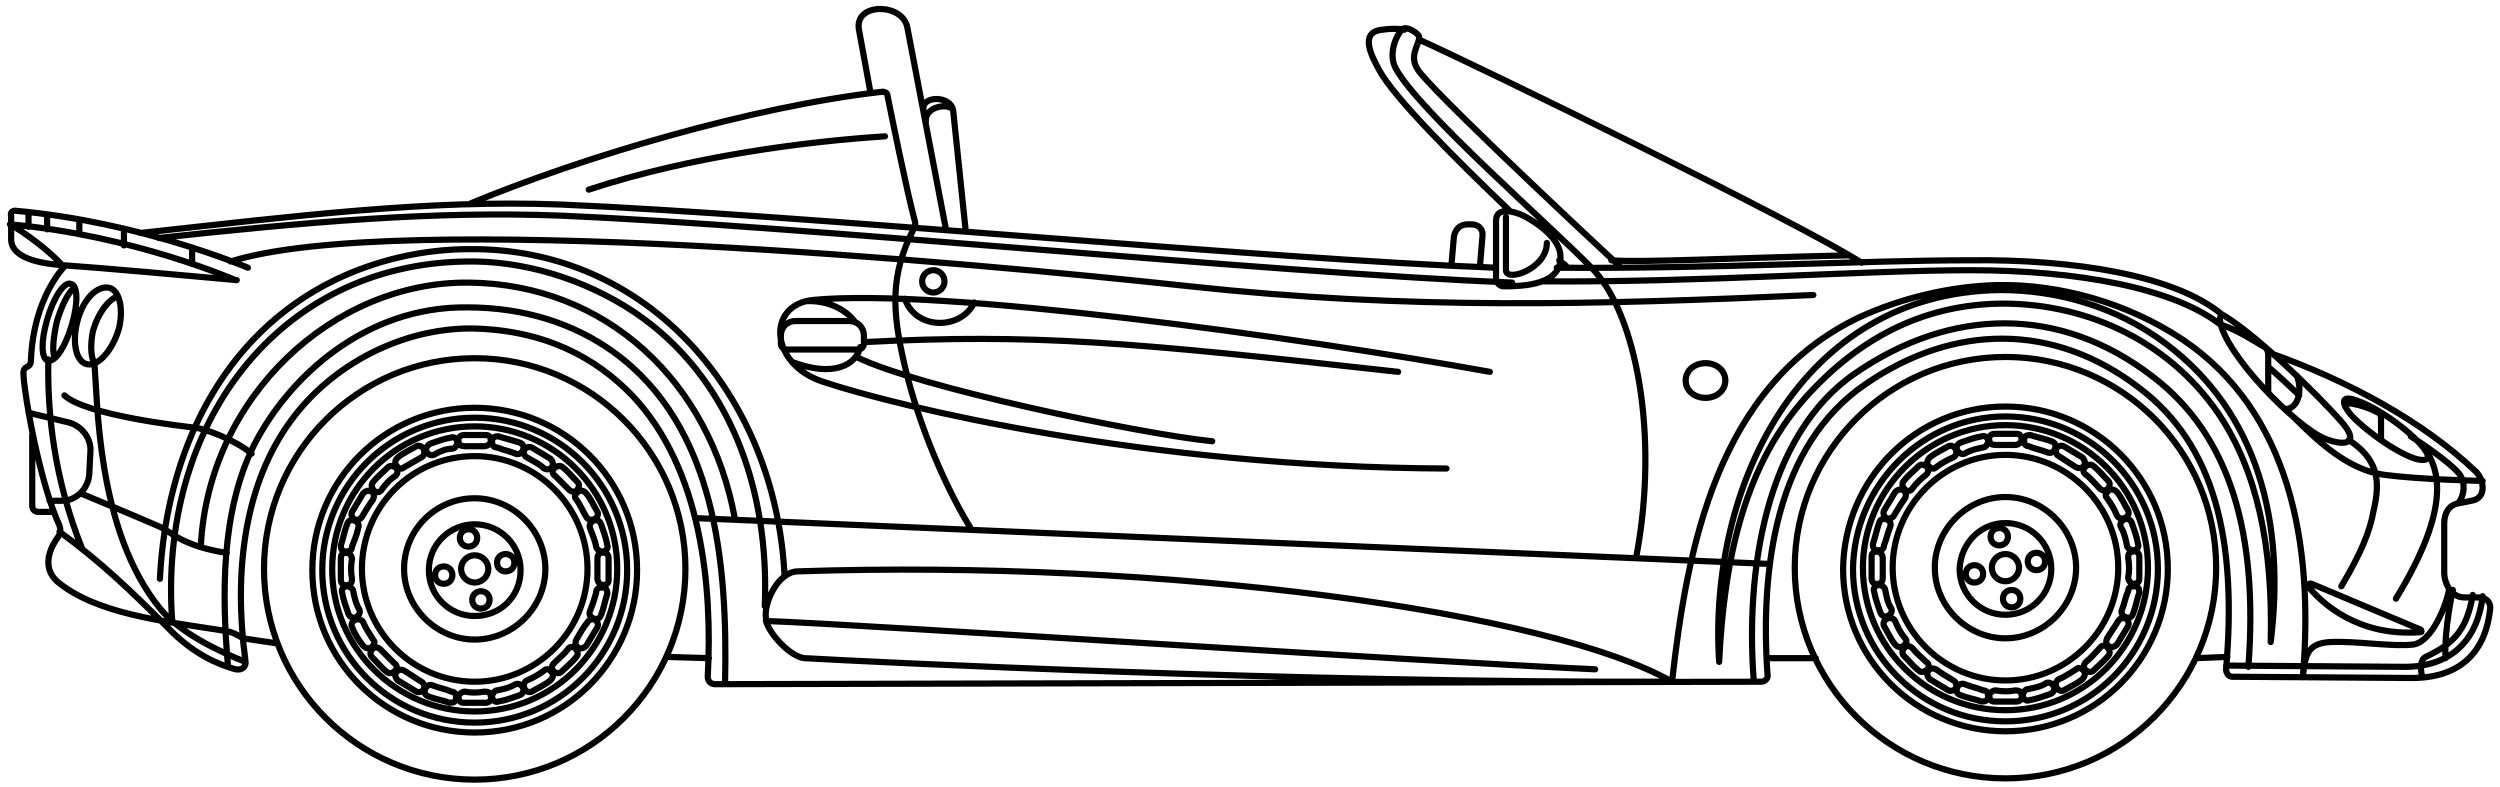 <?xml version="1.0" encoding="utf-8"?>
<!-- Generator: Adobe Illustrator 19.0.0, SVG Export Plug-In . SVG Version: 6.00 Build 0)  -->
<svg version="1.1" id="Layer_1" xmlns="http://www.w3.org/2000/svg" xmlns:xlink="http://www.w3.org/1999/xlink" x="0px" y="0px"
	 viewBox="0 0 201.7 63.5" style="enable-background:new 0 0 201.7 63.5;" xml:space="preserve">
<path style="fill:none;stroke:#000000;stroke-width:0.5;stroke-linecap:round;stroke-linejoin:round;stroke-miterlimit:2.613;" d="
	M161.8,40.1c3.1,0,5.7,2.6,5.7,5.7c0,3.1-2.6,5.7-5.7,5.7c-3.1,0-5.7-2.6-5.7-5.7C156.1,42.7,158.7,40.1,161.8,40.1z M161.8,42.2
	c2,0,3.7,1.6,3.7,3.7c0,2-1.6,3.7-3.7,3.7c-2,0-3.7-1.6-3.7-3.7C158.2,43.8,159.8,42.2,161.8,42.2z M161.8,44.7
	c0.6,0,1.1,0.5,1.1,1.1c0,0.6-0.5,1.1-1.1,1.1c-0.6,0-1.1-0.5-1.1-1.1C160.7,45.2,161.2,44.7,161.8,44.7z M161.8,36.7
	c5,0,9.1,4.1,9.1,9.1c0,5-4.1,9.1-9.1,9.1c-5,0-9.1-4.1-9.1-9.1C152.7,40.8,156.8,36.7,161.8,36.7z M161.8,34.3
	c6.3,0,11.5,5.1,11.5,11.5c0,6.3-5.1,11.5-11.5,11.5c-6.3,0-11.5-5.1-11.5-11.5C150.3,39.5,155.5,34.3,161.8,34.3z M161.8,33.6
	c6.8,0,12.3,5.5,12.3,12.3c0,6.8-5.5,12.3-12.3,12.3c-6.8,0-12.3-5.5-12.3-12.3C149.6,39.1,155.1,33.6,161.8,33.6z M161.8,32.8
	c7.2,0,13.1,5.8,13.1,13.1c0,7.2-5.8,13.1-13.1,13.1c-7.2,0-13.1-5.8-13.1-13.1C148.8,38.6,154.6,32.8,161.8,32.8z M162.6,35.9
	c0.2,0,0.5-0.2,0.5-0.4c0-0.3-0.1-0.5-0.4-0.5c-0.6,0-1.2,0-1.8,0c-0.3,0-0.5,0.3-0.4,0.5c0,0.3,0.2,0.4,0.5,0.4
	C161.6,35.9,162.1,35.9,162.6,35.9z M165.2,36.5c0.2,0.1,0.5,0,0.6-0.3c0.1-0.3,0-0.5-0.3-0.6c-0.5-0.2-1.1-0.3-1.7-0.5
	c-0.3,0-0.5,0.1-0.5,0.4c0,0.3,0.1,0.5,0.4,0.5C164.1,36.2,164.7,36.3,165.2,36.5z M167.5,37.7c0.2,0.1,0.5,0.1,0.6-0.1
	c0.2-0.2,0.1-0.5-0.1-0.7c-0.5-0.3-1-0.6-1.5-0.9c-0.2-0.1-0.5,0-0.6,0.2c-0.1,0.2,0,0.5,0.2,0.6C166.6,37.1,167,37.4,167.5,37.7z
	 M169.4,39.4c0.2,0.2,0.4,0.2,0.6,0.1c0.2-0.2,0.3-0.5,0.1-0.7c-0.4-0.4-0.8-0.9-1.2-1.2c-0.2-0.2-0.5-0.1-0.7,0.1
	c-0.2,0.2-0.1,0.5,0.1,0.6C168.7,38.6,169,39,169.4,39.4z M170.8,41.6c0.1,0.2,0.4,0.3,0.6,0.2c0.3-0.1,0.4-0.4,0.3-0.6
	c-0.3-0.5-0.5-1-0.9-1.5c-0.2-0.2-0.5-0.3-0.7-0.1c-0.2,0.2-0.3,0.4-0.1,0.6C170.3,40.6,170.6,41.1,170.8,41.6z M171.6,44
	c0,0.2,0.3,0.4,0.5,0.4c0.3,0,0.5-0.3,0.4-0.5c-0.1-0.6-0.3-1.1-0.5-1.7c-0.1-0.3-0.4-0.4-0.6-0.3c-0.2,0.1-0.4,0.3-0.3,0.6
	C171.4,43,171.5,43.5,171.6,44z M171.7,46.6c0,0.2,0.2,0.5,0.4,0.5c0.3,0,0.5-0.1,0.5-0.4c0-0.6,0-1.2,0-1.8c0-0.3-0.3-0.5-0.5-0.4
	c-0.3,0-0.4,0.2-0.4,0.5C171.8,45.6,171.8,46.1,171.7,46.6z M171.2,49.2c-0.1,0.2,0,0.5,0.3,0.6c0.3,0.1,0.5,0,0.6-0.3
	c0.2-0.5,0.3-1.1,0.5-1.7c0-0.3-0.1-0.5-0.4-0.5c-0.3,0-0.5,0.1-0.5,0.4C171.5,48.1,171.4,48.7,171.2,49.2z M170,51.5
	c-0.1,0.2-0.1,0.5,0.1,0.6c0.2,0.2,0.5,0.1,0.7-0.1c0.3-0.5,0.6-1,0.9-1.5c0.1-0.2,0-0.5-0.2-0.6c-0.2-0.1-0.5,0-0.6,0.2
	C170.6,50.6,170.3,51,170,51.5z M168.3,53.4c-0.2,0.2-0.2,0.4-0.1,0.6c0.2,0.2,0.5,0.3,0.7,0.1c0.4-0.4,0.9-0.8,1.2-1.2
	c0.2-0.2,0.1-0.5-0.1-0.7c-0.2-0.2-0.5-0.1-0.6,0.1C169,52.7,168.7,53.1,168.3,53.4z M166.1,54.8c-0.2,0.1-0.3,0.4-0.2,0.6
	c0.1,0.3,0.4,0.4,0.6,0.3c0.5-0.3,1-0.5,1.5-0.9c0.2-0.2,0.3-0.5,0.1-0.7c-0.2-0.2-0.4-0.3-0.6-0.1C167,54.3,166.6,54.6,166.1,54.8z
	 M163.6,55.6c-0.2,0-0.4,0.3-0.4,0.5c0,0.3,0.3,0.5,0.5,0.4c0.6-0.1,1.1-0.3,1.7-0.5c0.3-0.1,0.4-0.4,0.3-0.6
	c-0.1-0.2-0.3-0.4-0.6-0.3C164.7,55.4,164.1,55.5,163.6,55.6z M161,55.7c-0.2,0-0.5,0.2-0.5,0.4c0,0.3,0.1,0.5,0.4,0.5
	c0.6,0,1.2,0,1.8,0c0.3,0,0.5-0.3,0.4-0.5c0-0.3-0.2-0.4-0.5-0.4C162.1,55.8,161.6,55.8,161,55.7z M158.5,55.2
	c-0.2-0.1-0.5,0-0.6,0.3c-0.1,0.3,0,0.5,0.3,0.6c0.5,0.2,1.1,0.3,1.7,0.5c0.3,0,0.5-0.1,0.5-0.4c0-0.3-0.1-0.5-0.4-0.5
	C159.5,55.5,159,55.4,158.5,55.2z M156.2,54c-0.2-0.1-0.5-0.1-0.6,0.1c-0.2,0.2-0.1,0.5,0.1,0.7c0.5,0.3,1,0.6,1.5,0.9
	c0.2,0.1,0.5,0,0.6-0.2c0.1-0.2,0-0.5-0.2-0.6C157.1,54.6,156.6,54.3,156.2,54z M154.3,52.3c-0.2-0.2-0.4-0.2-0.6-0.1
	c-0.2,0.2-0.3,0.5-0.1,0.7c0.4,0.4,0.8,0.9,1.2,1.2c0.2,0.2,0.5,0.1,0.7-0.1c0.2-0.2,0.1-0.5-0.1-0.6C155,53,154.6,52.7,154.3,52.3z
	 M152.9,50.1c-0.1-0.2-0.4-0.3-0.6-0.2c-0.3,0.1-0.4,0.4-0.3,0.6c0.3,0.5,0.5,1,0.9,1.5c0.2,0.2,0.4,0.3,0.7,0.1
	c0.2-0.2,0.3-0.4,0.1-0.6C153.3,51,153.1,50.6,152.9,50.1z M152.1,47.6c0-0.2-0.3-0.4-0.5-0.4c-0.3,0-0.5,0.3-0.4,0.5
	c0.1,0.6,0.3,1.1,0.5,1.7c0.1,0.3,0.4,0.4,0.6,0.3c0.2-0.1,0.4-0.3,0.3-0.6C152.3,48.7,152.2,48.1,152.1,47.6z M151.9,45
	c0-0.2-0.2-0.5-0.4-0.5c-0.3,0-0.5,0.1-0.5,0.4c0,0.6,0,1.2,0,1.8c0,0.3,0.3,0.5,0.5,0.4c0.3,0,0.4-0.2,0.4-0.5
	C151.9,46.1,151.9,45.6,151.9,45z M152.5,42.5c0.1-0.2,0-0.5-0.3-0.6c-0.3-0.1-0.5,0-0.6,0.3c-0.2,0.6-0.3,1.1-0.5,1.7
	c0,0.3,0.1,0.5,0.4,0.5c0.3,0,0.5-0.1,0.5-0.4C152.2,43.5,152.3,43,152.5,42.5z M153.7,40.2c0.1-0.2,0.1-0.5-0.1-0.6
	c-0.2-0.2-0.5-0.1-0.7,0.1c-0.3,0.5-0.6,1-0.9,1.5c-0.1,0.2,0,0.5,0.2,0.6c0.2,0.1,0.5,0,0.6-0.2C153.1,41.1,153.4,40.6,153.7,40.2z
	 M155.4,38.3c0.2-0.2,0.2-0.4,0.1-0.6c-0.2-0.2-0.5-0.3-0.7-0.1c-0.4,0.4-0.9,0.8-1.2,1.2c-0.2,0.2-0.1,0.5,0.1,0.7
	c0.2,0.2,0.5,0.1,0.6-0.1C154.6,39,155,38.6,155.4,38.3z M157.6,36.9c0.2-0.1,0.3-0.4,0.2-0.6c-0.1-0.3-0.4-0.4-0.6-0.3
	c-0.5,0.3-1,0.5-1.5,0.9c-0.2,0.2-0.3,0.5-0.1,0.7c0.2,0.2,0.4,0.3,0.6,0.1C156.6,37.4,157.1,37.1,157.6,36.9z M160,36.1
	c0.2,0,0.4-0.3,0.4-0.5c0-0.3-0.3-0.5-0.5-0.4c-0.6,0.1-1.1,0.3-1.7,0.5c-0.3,0.1-0.4,0.4-0.3,0.6c0.1,0.2,0.3,0.4,0.6,0.3
	C159,36.3,159.5,36.2,160,36.1z M161.3,42.6c0.4,0,0.7,0.3,0.7,0.7c0,0.4-0.3,0.7-0.7,0.7c-0.4,0-0.7-0.3-0.7-0.7
	C160.6,42.9,160.9,42.6,161.3,42.6z M165,45.3c0,0.4-0.3,0.7-0.7,0.7c-0.4,0-0.7-0.3-0.7-0.7s0.3-0.7,0.7-0.7
	C164.7,44.6,165,44.9,165,45.3z M162.3,49c-0.4,0-0.7-0.3-0.7-0.7s0.3-0.7,0.7-0.7c0.4,0,0.7,0.3,0.7,0.7S162.7,49,162.3,49z
	 M158.6,46.3c0-0.4,0.3-0.7,0.7-0.7c0.4,0,0.7,0.3,0.7,0.7c0,0.4-0.3,0.7-0.7,0.7C158.9,47,158.6,46.7,158.6,46.3z M161.8,28.8
	c9.4,0,17,7.6,17,17c0,9.4-7.6,17-17,17c-9.4,0-17-7.6-17-17C144.8,36.4,152.4,28.8,161.8,28.8z M141.5,55
	c-0.7-8.8,0.9-19.9,8.2-24.9c7.7-5.3,16.5-5.5,24,0.3c6.3,4.8,8.5,12.8,7.7,23.4 M183.2,51.8c1.2-9.6-1-18.5-8.5-24.1
	c-4-3-8.8-4.3-13.3-4.3c-16.3,0.2-23.6,16.1-22.7,30c0.4-8.2,2-16.1,7.4-21.8c4.4-4.7,9.5-7,15.2-7.1c6.4-0.1,13.4,2.6,17.7,8.9
	C182.1,38,183.4,44.1,183.2,51.8 M38.3,40.2c3.1,0,5.7,2.6,5.7,5.7c0,3.1-2.6,5.7-5.7,5.7c-3.1,0-5.7-2.6-5.7-5.7
	C32.6,42.8,35.1,40.2,38.3,40.2z M38.3,42.3c2,0,3.7,1.6,3.7,3.7s-1.6,3.7-3.7,3.7c-2,0-3.7-1.6-3.7-3.7S36.3,42.3,38.3,42.3z
	 M38.3,44.8c0.6,0,1.1,0.5,1.1,1.1S38.9,47,38.3,47c-0.6,0-1.1-0.5-1.1-1.1S37.7,44.8,38.3,44.8z M38.3,36.8c5,0,9.1,4.1,9.1,9.1
	S43.3,55,38.3,55c-5,0-9.1-4.1-9.1-9.1S33.2,36.8,38.3,36.8z M38.3,34.4c6.3,0,11.5,5.1,11.5,11.5c0,6.3-5.1,11.5-11.5,11.5
	c-6.3,0-11.5-5.1-11.5-11.5C26.8,39.6,31.9,34.4,38.3,34.4z M38.3,33.7c6.8,0,12.3,5.5,12.3,12.3s-5.5,12.3-12.3,12.3
	c-6.8,0-12.3-5.5-12.3-12.3S31.5,33.7,38.3,33.7z M38.3,32.9c7.2,0,13.1,5.8,13.1,13.1c0,7.2-5.8,13.1-13.1,13.1
	c-7.2,0-13.1-5.8-13.1-13.1C25.2,38.7,31.1,32.9,38.3,32.9z M39.1,36c0.2,0,0.5-0.2,0.5-0.4c0-0.3-0.1-0.5-0.4-0.5
	c-0.6,0-1.2,0-1.8,0c-0.3,0-0.5,0.3-0.4,0.5c0,0.3,0.2,0.4,0.5,0.4C38,36,38.6,36,39.1,36z M41.6,36.6c0.2,0.1,0.5,0,0.6-0.3
	c0.1-0.3,0-0.5-0.3-0.6c-0.6-0.2-1.1-0.3-1.7-0.5c-0.3,0-0.5,0.1-0.5,0.4c0,0.3,0.1,0.5,0.4,0.5C40.6,36.3,41.1,36.4,41.6,36.6z
	 M43.9,37.8c0.2,0.1,0.5,0.1,0.6-0.1c0.2-0.2,0.1-0.5-0.1-0.7c-0.5-0.3-1-0.6-1.5-0.9c-0.2-0.1-0.5,0-0.6,0.2
	c-0.1,0.2,0,0.5,0.2,0.6C43,37.2,43.5,37.4,43.9,37.8z M45.9,39.5c0.2,0.2,0.4,0.2,0.6,0.1c0.2-0.2,0.3-0.5,0.1-0.7
	c-0.4-0.4-0.8-0.9-1.2-1.2c-0.2-0.2-0.5-0.1-0.7,0.1c-0.2,0.2-0.1,0.5,0.1,0.6C45.1,38.7,45.5,39.1,45.9,39.5z M47.3,41.7
	c0.1,0.2,0.4,0.3,0.6,0.2c0.3-0.1,0.4-0.4,0.3-0.6c-0.3-0.5-0.5-1-0.9-1.5c-0.2-0.2-0.4-0.3-0.7-0.1c-0.2,0.2-0.3,0.4-0.1,0.6
	C46.8,40.7,47,41.2,47.3,41.7z M48.1,44.1c0,0.2,0.3,0.4,0.5,0.4c0.3,0,0.5-0.3,0.4-0.5c-0.1-0.6-0.3-1.1-0.5-1.7
	c-0.1-0.3-0.4-0.4-0.6-0.3c-0.2,0.1-0.4,0.3-0.3,0.6C47.8,43.1,48,43.6,48.1,44.1z M48.2,46.7c0,0.2,0.2,0.5,0.4,0.5
	c0.3,0,0.5-0.1,0.5-0.4c0-0.6,0-1.2,0-1.8c0-0.3-0.3-0.5-0.5-0.4c-0.3,0-0.4,0.2-0.4,0.5C48.2,45.7,48.2,46.2,48.2,46.7z M47.6,49.3
	c-0.1,0.2,0,0.5,0.3,0.6c0.3,0.1,0.5,0,0.6-0.3c0.2-0.5,0.3-1.1,0.5-1.7c0-0.3-0.1-0.5-0.4-0.5c-0.3,0-0.5,0.1-0.5,0.4
	C48,48.2,47.8,48.8,47.6,49.3z M46.5,51.6c-0.1,0.2-0.1,0.5,0.1,0.6c0.2,0.2,0.5,0.1,0.7-0.1c0.3-0.5,0.6-1,0.9-1.5
	c0.1-0.2,0-0.5-0.2-0.6c-0.2-0.1-0.5,0-0.6,0.2C47,50.7,46.8,51.1,46.5,51.6z M44.7,53.5c-0.2,0.2-0.2,0.4-0.1,0.6
	c0.2,0.2,0.5,0.3,0.7,0.1c0.4-0.4,0.9-0.8,1.2-1.2c0.2-0.2,0.1-0.5-0.1-0.7c-0.2-0.2-0.5-0.1-0.6,0.1C45.5,52.8,45.1,53.1,44.7,53.5
	z M42.5,54.9c-0.2,0.1-0.3,0.4-0.2,0.6c0.1,0.3,0.4,0.4,0.6,0.3c0.5-0.3,1-0.5,1.5-0.9c0.2-0.2,0.3-0.4,0.1-0.7
	c-0.2-0.2-0.4-0.3-0.6-0.1C43.5,54.4,43,54.7,42.5,54.9z M40.1,55.7c-0.2,0-0.4,0.3-0.4,0.5c0,0.3,0.3,0.5,0.5,0.4
	c0.6-0.1,1.1-0.3,1.7-0.5c0.3-0.1,0.4-0.4,0.3-0.6c-0.1-0.2-0.3-0.4-0.6-0.3C41.1,55.5,40.6,55.6,40.1,55.7z M37.5,55.8
	c-0.2,0-0.5,0.2-0.5,0.4c0,0.3,0.1,0.5,0.4,0.5c0.6,0,1.2,0,1.8,0c0.3,0,0.5-0.3,0.4-0.5c0-0.3-0.2-0.4-0.5-0.4
	C38.5,55.9,38,55.9,37.5,55.8z M34.9,55.3c-0.2-0.1-0.5,0-0.6,0.3c-0.1,0.3,0,0.5,0.3,0.6c0.5,0.2,1.1,0.3,1.7,0.5
	c0.3,0,0.5-0.1,0.5-0.4c0-0.3-0.1-0.5-0.4-0.5C36,55.6,35.4,55.5,34.9,55.3z M32.6,54.1C32.4,54,32.2,54,32,54.2
	c-0.2,0.2-0.1,0.5,0.1,0.7c0.5,0.3,1,0.6,1.5,0.9c0.2,0.1,0.5,0,0.6-0.2c0.1-0.2,0-0.5-0.2-0.6C33.5,54.7,33.1,54.4,32.6,54.1z
	 M30.7,52.4c-0.2-0.2-0.4-0.2-0.6-0.1c-0.2,0.2-0.3,0.5-0.1,0.7c0.4,0.4,0.8,0.9,1.2,1.2c0.2,0.2,0.5,0.1,0.7-0.1
	c0.2-0.2,0.1-0.5-0.1-0.6C31.4,53.1,31.1,52.8,30.7,52.4z M29.3,50.2c-0.1-0.2-0.4-0.3-0.6-0.2c-0.3,0.1-0.4,0.4-0.3,0.6
	c0.2,0.5,0.5,1,0.9,1.5c0.2,0.2,0.4,0.3,0.7,0.1c0.2-0.2,0.3-0.4,0.1-0.6C29.8,51.1,29.5,50.7,29.3,50.2z M28.5,47.7
	c0-0.2-0.3-0.4-0.5-0.4c-0.3,0-0.5,0.3-0.4,0.5c0.1,0.6,0.3,1.1,0.5,1.7c0.1,0.3,0.4,0.4,0.6,0.3c0.2-0.1,0.4-0.3,0.3-0.6
	C28.7,48.7,28.6,48.2,28.5,47.7z M28.4,45.1c0-0.2-0.2-0.5-0.4-0.5c-0.3,0-0.5,0.1-0.5,0.4c0,0.6,0,1.2,0,1.8c0,0.3,0.3,0.5,0.5,0.4
	c0.3,0,0.4-0.2,0.4-0.5C28.3,46.2,28.3,45.6,28.4,45.1z M28.9,42.6c0.1-0.2,0-0.5-0.3-0.6c-0.3-0.1-0.5,0-0.6,0.3
	c-0.2,0.5-0.3,1.1-0.5,1.7c0,0.3,0.1,0.5,0.4,0.5c0.3,0,0.5-0.1,0.5-0.4C28.6,43.6,28.8,43.1,28.9,42.6z M30.1,40.3
	c0.1-0.2,0.1-0.5-0.1-0.6c-0.2-0.2-0.5-0.1-0.7,0.1c-0.3,0.5-0.6,1-0.9,1.5c-0.1,0.2,0,0.5,0.2,0.6c0.2,0.1,0.5,0,0.6-0.2
	C29.5,41.2,29.8,40.7,30.1,40.3z M31.9,38.4c0.2-0.2,0.2-0.4,0.1-0.6c-0.2-0.2-0.5-0.3-0.7-0.1c-0.4,0.4-0.9,0.8-1.2,1.2
	c-0.2,0.2-0.1,0.5,0.1,0.7c0.2,0.2,0.5,0.1,0.6-0.1C31.1,39.1,31.4,38.7,31.9,38.4z M34,36.9c0.2-0.1,0.3-0.4,0.2-0.6
	c-0.1-0.3-0.4-0.4-0.6-0.3c-0.5,0.3-1,0.5-1.5,0.9c-0.2,0.2-0.3,0.4-0.1,0.7c0.2,0.2,0.4,0.3,0.6,0.1C33.1,37.4,33.5,37.2,34,36.9z
	 M36.5,36.2c0.2,0,0.4-0.3,0.4-0.5c0-0.3-0.3-0.5-0.5-0.4c-0.6,0.1-1.1,0.3-1.7,0.5c-0.2,0.1-0.4,0.4-0.3,0.6
	c0.1,0.2,0.3,0.4,0.6,0.3C35.5,36.4,36,36.2,36.5,36.2z M37.8,42.7c0.4,0,0.7,0.3,0.7,0.7c0,0.4-0.3,0.7-0.7,0.7
	c-0.4,0-0.7-0.3-0.7-0.7C37.1,43,37.4,42.7,37.8,42.7z M41.5,45.4c0,0.4-0.3,0.7-0.7,0.7c-0.4,0-0.7-0.3-0.7-0.7
	c0-0.4,0.3-0.7,0.7-0.7C41.2,44.7,41.5,45,41.5,45.4z M38.8,49.1c-0.4,0-0.7-0.3-0.7-0.7c0-0.4,0.3-0.7,0.7-0.7
	c0.4,0,0.7,0.3,0.7,0.7C39.5,48.8,39.2,49.1,38.8,49.1z M35.1,46.4c0-0.4,0.3-0.7,0.7-0.7c0.4,0,0.7,0.3,0.7,0.7
	c0,0.4-0.3,0.7-0.7,0.7C35.4,47.1,35.1,46.8,35.1,46.4z M38.3,28.9c9.4,0,17,7.6,17,17c0,9.4-7.6,17-17,17c-9.4,0-17-7.6-17-17
	C21.3,36.5,28.9,28.9,38.3,28.9z M18.4,53.8c-0.5-5.7-0.6-12.5,2.1-17.9c2.8-5.5,9-11.2,17.2-11.1c4.6,0,8.6,1.3,11.8,3.6
	c8.3,6,9.2,17.2,9,26.6 M16.2,44.1C16.8,32,26.9,22.7,37.8,22.8c11.1,0.1,19.5,8,21.5,19.1 M13.9,50.2c-1.2-15.9,8.5-28.9,23.7-29.1
	c4.4-0.1,9.4,1.3,13.6,4.1c7.7,5.2,10.9,14.3,10.5,23.7 M12.9,46.7c0.5-10.1,4.9-19.6,14.1-24.1c3.3-1.6,7.1-2.5,10.9-2.5
	C52.3,20,62.6,31.9,63.3,46.5 M4.8,42.9c3.3,2.4,5.8,4.8,8.7,7.7c2.1,2.2,4.1,3,5.5,3.4c0.5,0.1,0.9-0.2,0.8-0.7
	c-1-7.4,0-14.4,3.7-19.4c3.3-4.5,8.9-7.4,14.5-7.4c6,0.1,10.1,2.4,13,5.4c5.6,5.9,6.5,15.4,6.1,22.7c0,0.3,0.2,0.6,0.6,0.6l84.4-0.2
	c0.3,0,0.6-0.3,0.5-0.6c-0.6-8.6,0.7-18.5,7.9-23.4c7.1-4.9,15.2-5,22.1,0.3c6.1,4.6,7.9,12.3,7,22.7c0,0.3,0.2,0.6,0.5,0.6
	l14.5,0.1c3.8,0,5.9-2,6.3-5.5c0.1-0.6-0.3-1-0.9-1l-1.2,0c-1,0-1.6-1.1-1.6-2l0-4c0-0.8,0.4-1.5,1.2-1.6l1-0.2
	c1.3-0.2,1-1.8,0.3-2.4c-4.2-4-10.3-7.3-16.5-9.5 M177.2,53.1l2.5-0.1 M142.6,53.1l3.9,0 M134.9,55c1.2-10.7,3.6-23.9,15.1-29.4
	c3.5-1.6,7.4-2.5,11.1-2.6c5-0.1,10.5,1.4,15,4.4c8.6,5.8,10.6,16.4,9.7,27.1 M134.9,55c-30.4,0.1-64.7-1.6-70-1.9
	c-1.1-0.1-2.8-1.9-3.1-3c0-0.1,0-0.1,0-0.2c-0.2-1.2,0.9-3.7,2.5-3.8C94.3,45.1,125.1,49.4,134.9,55z M61.8,50.1
	c8.2,0.3,51.6,3.2,66.9,3.9 M56.1,41.8l86.7,3.7 M53.8,53l3.4,0.1 M19.6,51.5l2.7,0.4 M116.7,37.8c-24.2-0.1-44.3-5-50.3-7
	c-4.3-1.4-4.6-6.2-0.8-6.6c10.3-1,39.1,3,54.6,5.8 M68.5,25.9c0.7,0,1.2,0.5,1.2,1.2v0.6c0,0.3-0.2,0.5-0.5,0.5h-5.7
	c-0.3,0-0.5-0.2-0.5-0.5v-0.6c0-0.7,0.5-1.2,1.2-1.2H68.5z M69,26c-0.7-1-2.2-1.8-4-1.7 M63.9,29.2c3.4,1.3,5.2,0.2,5.5-1.2
	 M69.7,27.6c13.8-0.7,21.5,0,43.1,2.4 M69.1,28.8c4.8,2.4,22.8,6.2,28.7,6.8 M73,24.1c0.9,2.6,4.6,2.5,5.6,0.3 M75.3,21.8
	c0.5,0,0.9,0.4,0.9,0.9c0,0.5-0.4,0.9-0.9,0.9c-0.5,0-0.9-0.4-0.9-0.9C74.4,22.2,74.8,21.8,75.3,21.8z M120.7,21.6
	c-18.7-0.7-56.5-4.3-75.5-5.1c-10.7-0.4-21.1,0.9-33.9,2.3 M179.3,25.4c-3.8-3.2-12-4.5-20.4-4.4c-8.4,0-20.6,0.7-33.3,0.6
	 M179.1,25.8c0-0.1,0-0.2,0.1-0.3c0.1-0.1,0.2-0.1,0.3,0c2.9,1.8,7.6,6.5,9.3,8.4c1.8,2,0.3,2.1-1.2,1.5
	C185.3,34.5,179.4,28.5,179.1,25.8z M179.2,26.2c1.3,0.4,2.8,1.4,3.5,1.8c0.2,0.1,0.3,0.4,0.3,0.6l0,3 M184.4,33
	c1,0,1.4-1.5,0.9-2.7 M183,29.6c0.5,0.4,2,1.8,2.5,2.3 M195.6,37.1c1.4-0.2-2.8-3.9-5.5-4.8c-1.4-0.5-1.1,0.4-0.4,1.2
	C191.2,35.1,194.5,37.3,195.6,37.1z M189.2,32.5c1.1,0.1,1.9,0.4,2.7,0.8c0.1,0.1,0.2,0.2,0.2,0.4l0,1.8 M185.8,54.5
	c0.2-1.4,0.2-2.6,2.2-2.7c2.1-0.1,5,0.4,6.7,0.2c1.5-0.2,2.7-3.2,2.9-4.5 M195.3,51c0.1,0,0.1-0.1,0-0.2l-8.8-3.7
	c-0.2-0.1-0.3,0.1-0.2,0.3C187.3,48.6,190.2,51.4,195.3,51z M185.2,33.8c1.9,1.9,4.3,4.1,7.1,4.5c2.9,0.4,8,0.5,8,0.5 M198.4,40.5
	c0.5-0.7,0.5-1.8-0.1-2.4c-0.7-0.8-2.7-2.2-3.8-2.9 M200.3,48.1c-0.4,3.5-2.5,5.7-6.3,5.7l-14.4-0.1 M195.4,54.5
	c0,0-0.3-1.2,0.3-1.5c2.1-1,3.3-2,3.8-5 M197.3,53.1c-0.1-2.5,0.6-5.5,0.6-5.5 M188.9,47.3c1.6-2.7,2.3-4.4,2.6-6.1
	c0.6-2.5,0.3-4.2-2-5.7 M193.3,48.3c4.6-7.5,3.4-10.5,2.4-12 M132,45c1.9-9.9,0-19.8-3.6-23.4c-3.3-3.4-14-12.7-15.8-16.1
	c-0.5-0.9-0.2-2.3,0.5-3.1c0.3-0.4,1.4,0.3,1.4,0.6c0,0.7-1,1.6,0.1,2.9c2.3,2.8,16.1,15.6,16.1,15.6 M150.2,21.2
	c-5-3.2-30.4-15.6-35.7-18 M121.8,17c-4.3-4.1-9.3-9.1-10.5-11.3c-0.6-1.1-1.7-3.1,0.2-3.3c0.6-0.1,1.5-0.1,1.8,0 M126.5,21.6
	c-0.4-0.4-0.1-0.1-0.7-0.6 M122.9,17.4c1.2,0.6,3,1.9,3,3.3c0.1,2.3-3,2.4-4.6,2.4c-0.3,0-0.6-0.3-0.6-0.6l0-4.7
	C120.7,16.6,122.3,17.1,122.9,17.4z M124.8,19.6c0,2.1-3.3,3.2-3.3,2.2l0-4.3 M117.1,21.4l0.2-2.3c0.1-0.6,0.5-1,1.1-1h0.3
	c0.6,0,1,0.4,0.9,1l-0.2,2.4 M130,21c2.4,0.2,10-0.2,19.2-0.4 M137.6,29.3c0.9,0,1.6,0.6,1.6,1.4c0,0.8-0.7,1.4-1.6,1.4
	c-0.9,0-1.6-0.6-1.6-1.4C136,29.9,136.7,29.3,137.6,29.3z M76.3,18.4L73.2,2.2c-0.4-2-4.3-2-3.9,0.2l0.9,4.9 M74.5,8.8
	c-0.1-1.1,2.2-1.1,2.4,0.1l1,9.6 M74.7,9.8c-0.1-1.3,2-1.5,2.2-0.9 M38,16.4c8.9-3.7,22.6-7.8,33.2-9c0.2,0,0.4,0.1,0.4,0.3
	c0.3,1.5,1.6,7.9,2.2,10.1c0.1,0.3,0,0.5-0.1,0.7c-1.9,3.7-1.7,6.6-0.8,10.6c0.9,4.1,2.9,9.4,5.4,13.5 M47.5,15.3
	c8.2-2.7,17.6-3.9,23.9-4.3 M122,22.8c-19.7-0.8-57.8-4.6-76.7-5.4C35,17,24.9,17.9,12.8,19.2 M179.4,26.4c-3.8-3.2-12-4.6-20.4-4.6
	c-8.4,0-21.9,1-34.6,0.9 M18.6,21.1c13.3-4.2,59.9,0.1,77.4,2c17.6,1.9,32.6,1.5,50.3,0.7 M19.6,51.5c-0.3-0.2-0.8-0.5-1.4-0.6
	C13,50.1,7.7,49.5,4.6,46.9c-1.3-1.2-0.5-2.8,0.1-3.6c0.2-0.3,0.2-0.6,0.1-0.9c-1.5-3.2-2.8-10.2-2.9-12.1c-0.1-1,0.6-0.4,0.6-1.3
	c0.2-5,2.7-7.5,2.7-7.5 M19.1,22.6c-3.3-0.3-11-1-14-1.2c-1.3-0.1-4.2-0.4-4.2-2.1l0-1.9C0.8,17.2,1,17,1.2,17
	C11.4,17.9,20,21.6,20,21.6 M0.8,18.1c10,0.9,18.2,4.5,18.2,4.5 M15.5,21.3l0-1.3 M10,19.8l0-1.3 M6.4,18.9l0-1.2 M3.8,18.5l0-1.1
	 M2.3,18.3l0-1.1 M0.8,18.1c1,0.5,3.4,2.3,4.2,3.3 M8.7,23.2c0.9,0.1,1.3,1.6,0.9,3.3c-0.5,1.7-1.6,3-2.5,2.9
	c-0.9-0.1-1.3-1.6-0.9-3.3C6.6,24.3,7.7,23.1,8.7,23.2z M7.6,29.3c-0.3-0.6-0.3-1.6-0.1-2.6c0.4-1.4,1.2-2.5,2-2.8 M5.7,22.9
	c0.6,0.1,0.6,1.6,0.1,3.3c-0.5,1.7-1.3,3-1.9,2.9c-0.6-0.1-0.6-1.6-0.1-3.3C4.3,24,5.2,22.7,5.7,22.9z M4.4,28.9
	c-0.2-0.6-0.1-1.7,0.2-3C5,24.6,5.5,23.6,6,23.2 M6.6,44.2C4.4,38.7,3.8,33.4,3.9,29 M19.8,53.4c-2.3-0.9-5.3-2.4-6.8-4.2
	c-5.3-6.4-5.1-17.2-5.4-20 M2.6,35.1v5.7c0,0.3,0.2,0.5,0.5,0.5h1.2 M4,40.4l1,0c1.2,0,2.1-1,2.2-2.1l0.1-2c0-1-0.7-1.9-1.7-2.2
	l-3.3-0.8 M6.5,39.8c0,0,4.1,1.7,6.4,2.7c0.2,0.1,0.4,0.2,0.7,0.4c1.9,1.4,4.7,1.7,4.7,1.7 M5.2,31.9c1.7,1.6,9.6,2.5,10.5,2.6
	c0.9,0.1,3.3,1,4.6,2.1"/>
</svg>
